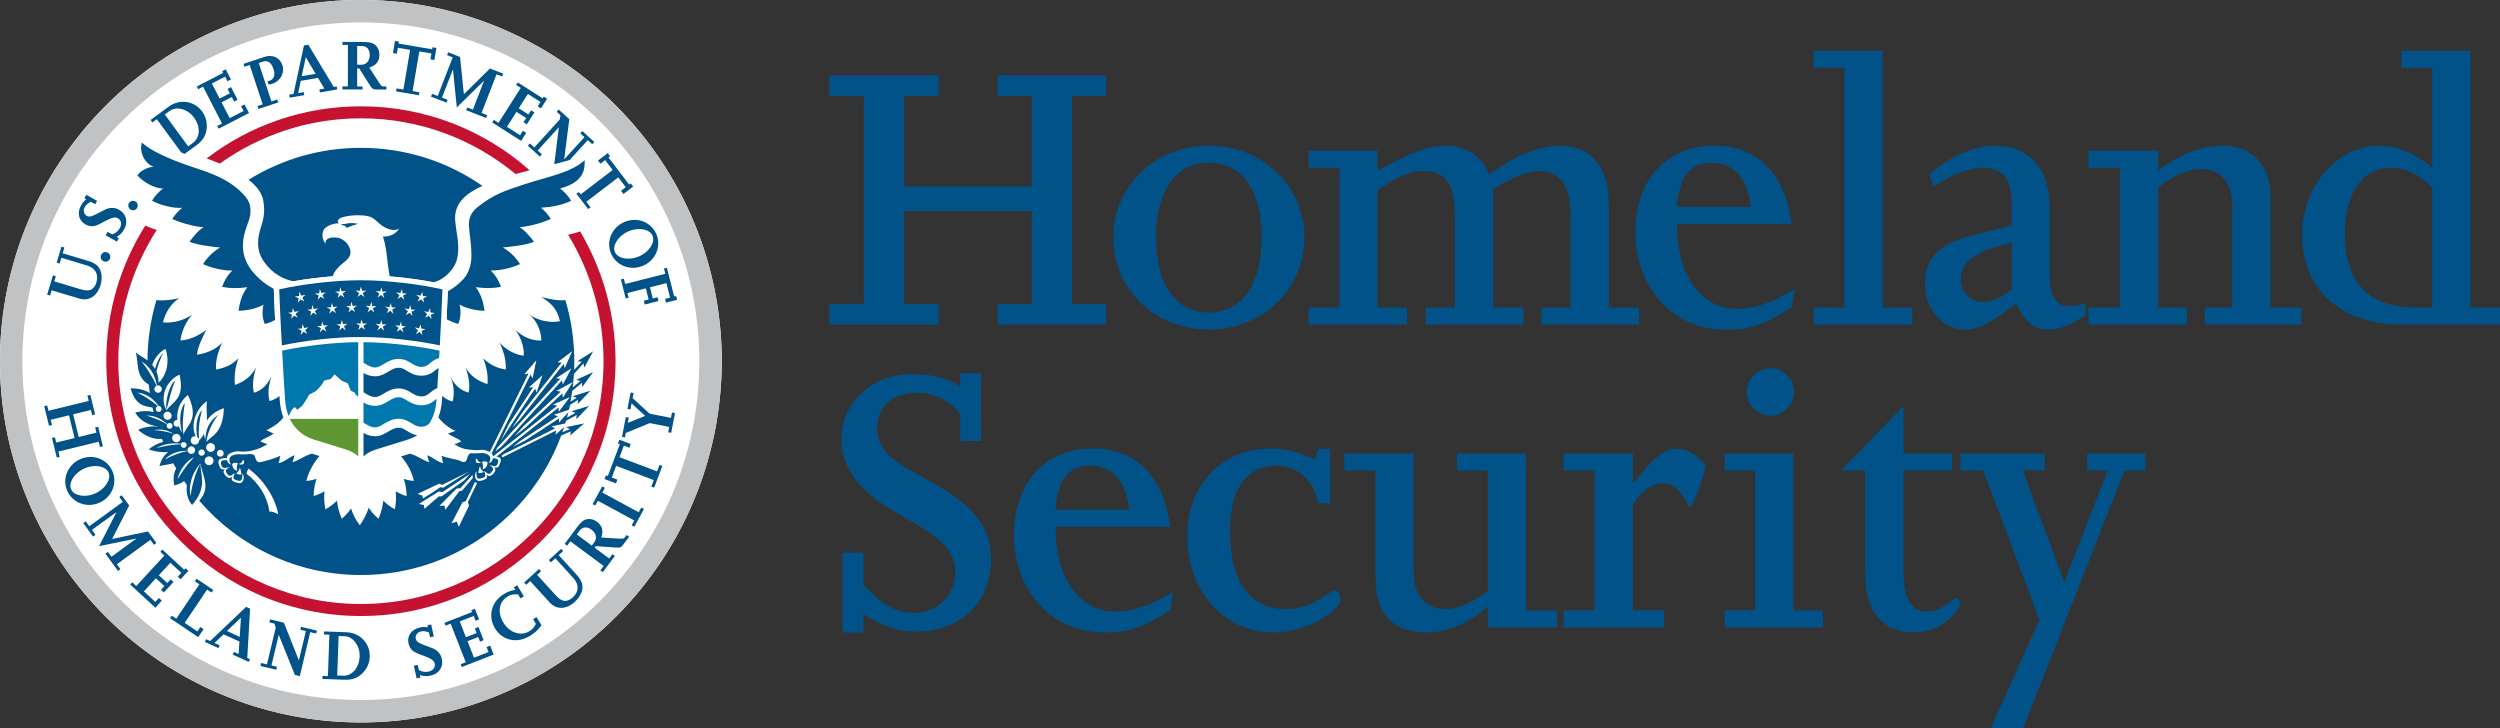<svg width="206" height="60" viewBox="0 0 206 60" fill="none" xmlns="http://www.w3.org/2000/svg">
<rect x="0" y="0" width="206" height="60" fill="#333333" stroke="none"/>
<g clip-path="url(#clip0_3362_1091)">
<path d="M41.044 57.287C56.231 51.035 63.478 33.643 57.231 18.442C50.984 3.241 33.609 -4.013 18.422 2.24C3.235 8.492 -4.012 25.884 2.235 41.085C8.482 56.286 25.857 63.54 41.044 57.287Z" fill="white"/>
<path d="M47.801 19.069C47.468 19.184 47.135 19.276 46.812 19.346C48.662 22.379 49.73 25.945 49.73 29.76C49.73 40.81 40.781 49.769 29.739 49.769C18.699 49.769 9.748 40.81 9.748 29.76C9.748 25.779 10.911 22.067 12.914 18.95C12.595 18.857 12.284 18.736 11.972 18.588C9.936 21.824 8.759 25.655 8.759 29.76C8.759 41.357 18.152 50.76 29.739 50.76C41.326 50.76 50.72 41.357 50.72 29.76C50.72 25.857 49.654 22.2 47.801 19.069Z" fill="#C41230"/>
<path d="M18.117 13.479C21.392 11.134 25.405 9.75 29.739 9.75C34.58 9.75 39.021 11.474 42.48 14.341C42.87 14.229 43.251 14.129 43.638 14.029C39.937 10.75 35.07 8.76 29.739 8.76C24.96 8.76 20.552 10.36 17.025 13.055C17.191 13.114 17.36 13.176 17.529 13.243C17.731 13.322 17.926 13.4 18.117 13.479Z" fill="#C41230"/>
<path d="M29.734 0C13.314 0 0 13.324 0 29.762C0 46.2 13.314 59.524 29.734 59.524C46.157 59.524 59.469 46.2 59.469 29.762C59.469 13.324 46.157 0 29.734 0ZM29.734 57.681C14.33 57.681 1.841 45.181 1.841 29.762C1.841 14.343 14.33 1.845 29.734 1.845C45.137 1.845 57.625 14.345 57.625 29.762C57.628 45.181 45.139 57.681 29.734 57.681Z" fill="#C0C2C4"/>
<path d="M22.56 23.795C22.137 23.579 21.766 23.326 21.368 22.964C20.093 21.8 19.791 20.576 20.167 19.172C20.391 18.336 20.733 17.914 20.617 17.041C20.55 16.541 20.196 16.138 19.844 15.8C18.99 14.979 17.979 14.472 16.485 13.969C15.562 13.66 12.879 12.824 11.694 11.752C11.428 12.54 11.998 13.588 12.681 13.729C12.077 13.79 11.561 14.105 11.32 14.448C11.775 14.976 12.686 15.526 13.438 15.54C13.09 15.774 12.669 16.267 12.527 16.543C13.176 16.888 14.211 17.179 15.008 17.124C14.672 17.393 14.382 17.733 14.194 18.045C14.734 18.291 15.781 18.648 16.78 18.724C16.411 18.905 15.888 19.533 15.617 19.919C16.178 20.172 17.393 20.322 18.148 20.398C17.608 20.683 17.044 21.25 16.732 21.762C17.279 22.024 18.307 22.317 19.147 22.291C18.733 22.688 18.459 23.172 18.302 23.638C18.937 23.769 19.608 23.771 20.381 23.667C19.91 24.262 19.722 25.05 19.656 25.614C20.286 25.595 21.123 25.452 21.713 25.098C21.585 25.581 21.613 26.231 21.82 26.693C22.068 26.638 22.355 26.533 22.667 26.364C22.627 25.467 22.586 24.55 22.56 23.795Z" fill="#005288"/>
<path d="M48.182 13.198C46.997 14.272 45.103 14.557 43.115 15.217C41.616 15.712 40.686 16 39.347 17.072C38.964 17.376 38.6 17.824 38.641 18.595C38.686 19.453 38.826 19.822 38.847 21.019C38.864 21.872 38.569 22.56 38.212 22.964C37.834 23.393 37.342 23.767 36.902 23.998C36.875 24.726 36.842 25.457 36.802 26.307C37.113 26.476 37.513 26.636 37.76 26.691C37.967 26.231 37.996 25.579 37.867 25.095C38.457 25.45 39.295 25.593 39.925 25.612C39.858 25.048 39.67 24.26 39.2 23.664C39.973 23.769 40.643 23.764 41.279 23.636C41.121 23.169 40.848 22.683 40.434 22.288C41.274 22.314 42.304 22.024 42.851 21.76C42.539 21.248 41.975 20.681 41.435 20.395C42.19 20.319 43.438 20.174 44 19.922C43.729 19.536 43.17 18.902 42.803 18.719C43.802 18.645 44.849 18.288 45.389 18.041C45.199 17.729 44.908 17.388 44.575 17.119C45.51 17.057 46.407 16.884 47.056 16.538C46.914 16.262 46.49 15.767 46.145 15.536C48.146 14.979 48.179 13.976 48.182 13.198Z" fill="#005288"/>
<path d="M39.754 15.317C36.911 13.341 33.46 12.181 29.734 12.181C26.34 12.181 23.171 13.145 20.483 14.812C21.18 15.355 21.594 15.926 21.694 16.522C21.782 17.043 21.844 17.672 21.542 18.591C21.223 19.564 21.047 20.564 21.766 21.581C22.479 22.593 23.409 23.029 24.178 23.176C25.184 23 26.302 22.855 27.413 22.767C27.558 22.295 27.988 21.886 28.417 21.553C29.042 21.067 28.904 20.641 28.754 20.31C28.64 20.053 28.417 19.841 28.096 19.674C27.815 19.529 26.785 19.422 26.811 20.081C26.644 19.843 26.506 19.519 26.606 19.107C26.744 18.534 27.684 18.386 27.917 18.403C27.736 18.25 27.848 18.003 28.26 17.888C28.759 17.75 29.233 17.729 29.689 17.741C30.631 17.765 30.779 17.995 31.257 18.419C31.832 18.931 32.594 19.11 32.893 18.8C32.679 19.291 31.994 19.553 31.554 19.476C31.768 20.155 31.844 20.745 31.921 21.457C31.956 21.781 32.023 22.326 32.111 22.772C33.374 22.876 34.639 23.05 35.743 23.262C36.202 23.129 36.676 22.86 37.101 22.367C37.506 21.9 37.877 21.307 37.725 19.817C37.682 19.398 37.472 18.324 37.501 17.817C37.57 16.672 38.419 15.924 39.754 15.317Z" fill="#005288"/>
<path d="M28.076 18.457C28.25 18.588 28.352 18.605 28.412 18.593C28.417 18.624 28.474 18.667 28.488 18.679C28.526 18.712 28.545 18.743 28.557 18.779C28.635 18.745 28.845 18.66 29.037 18.591C29.233 18.522 29.499 18.443 29.499 18.443C28.664 18.267 28.538 18.519 28.076 18.457Z" fill="#005288"/>
<path d="M29.732 38.607H29.544C29.451 38.017 29.021 37.65 28.395 37.457C27.919 37.309 27.23 37.086 25.752 36.633C24.042 36.107 23.169 34.728 23.05 32.998C22.884 30.552 22.639 26.252 22.548 23.517C24.477 23.04 27.329 22.669 29.73 22.669C32.132 22.669 34.982 23.043 36.913 23.517C36.823 26.252 36.578 30.55 36.412 32.998C36.295 34.731 35.422 36.107 33.709 36.633C32.232 37.086 31.542 37.309 31.067 37.457C30.441 37.65 30.01 38.017 29.918 38.607H29.732Z" fill="white"/>
<path d="M29.242 32.36L28.892 32.186L28.666 31.593L28.152 31.369L27.577 30.852L27.234 31.231L26.723 31.35L26.452 31.783L26.038 32.221L25.476 32.519L25.089 33.176L24.87 33.467L24.492 33.762L24.282 33.541L24.059 33.755L23.778 34.274C23.631 33.888 23.54 33.586 23.495 32.964C23.412 31.814 23.328 30.372 23.248 28.893C25.143 28.483 27.555 28.212 29.516 28.195V32.676C29.425 32.621 29.335 32.581 29.242 32.36Z" fill="#0078AE"/>
<path d="M29.515 34.517H23.88C23.963 34.69 24.059 34.852 24.168 35.007C24.575 35.576 25.153 36 25.886 36.224C26.882 36.531 27.515 36.728 27.979 36.876L28.531 37.048C28.983 37.188 29.297 37.39 29.518 37.614V34.517H29.515Z" fill="#5E9732"/>
<path d="M35.467 32.338C35.622 32.214 35.798 32.069 36.033 31.983C36.067 31.457 36.1 30.895 36.136 30.312C36.074 30.352 36.007 30.405 35.929 30.469C35.66 30.686 35.325 30.957 34.734 30.957C34.18 30.957 33.821 30.738 33.533 30.559C33.298 30.414 33.11 30.3 32.836 30.3C32.532 30.3 32.27 30.457 31.992 30.624C31.695 30.802 31.354 31.007 30.938 31.007C30.512 31.007 30.203 30.878 29.953 30.738V32.321C30.01 32.355 30.065 32.388 30.12 32.421C30.372 32.576 30.591 32.712 30.938 32.712C31.152 32.712 31.366 32.583 31.616 32.433C31.951 32.233 32.33 32.007 32.836 32.007C33.317 32.007 33.636 32.202 33.916 32.374C34.168 32.531 34.385 32.664 34.734 32.664C35.065 32.664 35.244 32.519 35.467 32.338Z" fill="#005288"/>
<path d="M30.936 35.947C30.51 35.947 30.201 35.819 29.951 35.678V37.617C30.172 37.39 30.488 37.188 30.938 37.05L31.49 36.878C31.951 36.731 32.584 36.533 33.581 36.226C33.871 36.138 34.138 36.017 34.378 35.869C34.016 35.8 33.752 35.64 33.531 35.502C33.295 35.357 33.108 35.243 32.834 35.243C32.529 35.243 32.268 35.4 31.989 35.566C31.69 35.743 31.352 35.947 30.936 35.947Z" fill="#005288"/>
<path d="M35.467 29.902C35.653 29.753 35.872 29.574 36.183 29.505C36.195 29.302 36.207 29.098 36.219 28.893C34.323 28.486 31.911 28.214 29.951 28.195V29.888C30.008 29.922 30.063 29.955 30.117 29.988C30.369 30.143 30.588 30.279 30.936 30.279C31.15 30.279 31.364 30.15 31.614 30C31.949 29.8 32.327 29.572 32.834 29.572C33.314 29.572 33.633 29.769 33.914 29.941C34.166 30.095 34.383 30.229 34.732 30.229C35.065 30.229 35.244 30.083 35.467 29.902Z" fill="#0078AE"/>
<path d="M29.951 33.174V34.824C30.008 34.857 30.063 34.891 30.117 34.924C30.369 35.081 30.588 35.214 30.936 35.214C31.15 35.214 31.364 35.086 31.614 34.936C31.949 34.736 32.327 34.507 32.834 34.507C33.314 34.507 33.633 34.705 33.914 34.876C34.166 35.031 34.383 35.164 34.732 35.164C35.001 35.164 35.17 35.069 35.346 34.936C35.707 34.4 35.917 33.736 35.969 32.962C35.971 32.929 35.974 32.895 35.976 32.864C35.96 32.876 35.945 32.888 35.929 32.902C35.66 33.119 35.325 33.393 34.734 33.393C34.18 33.393 33.821 33.174 33.533 32.995C33.298 32.848 33.11 32.733 32.836 32.733C32.532 32.733 32.27 32.891 31.992 33.057C31.695 33.236 31.354 33.438 30.938 33.438C30.51 33.443 30.201 33.314 29.951 33.174Z" fill="#0078AE"/>
<path d="M23.224 28.462C23.133 26.814 23.055 25.155 23.007 23.845C25.005 23.39 27.653 23.093 29.732 23.093C31.811 23.093 34.461 23.39 36.457 23.845C36.409 25.155 36.331 26.814 36.24 28.462C34.359 28.062 31.868 27.767 29.732 27.767C27.596 27.767 25.108 28.062 23.224 28.462Z" fill="#005288"/>
<path d="M24.537 24.936L24.611 24.581L24.282 24.431L24.639 24.393L24.677 24.033L24.822 24.364L25.174 24.29L24.908 24.533L25.086 24.85L24.775 24.664L24.537 24.936Z" fill="white"/>
<path d="M26.73 24.643L26.426 24.448L26.173 24.707L26.264 24.355L25.943 24.191L26.302 24.169L26.354 23.81L26.487 24.148L26.84 24.09L26.564 24.322L26.73 24.643Z" fill="white"/>
<path d="M28.376 24.516L28.084 24.305L27.82 24.55L27.927 24.204L27.613 24.024L27.972 24.021L28.043 23.664L28.157 24.009L28.514 23.969L28.226 24.186L28.376 24.516Z" fill="white"/>
<path d="M30.02 24.481L29.739 24.252L29.461 24.481L29.589 24.14L29.29 23.943L29.646 23.962L29.739 23.612L29.834 23.962L30.191 23.943L29.891 24.14L30.02 24.481Z" fill="white"/>
<path d="M34.704 24.667L34.392 24.85L34.573 24.536L34.306 24.293L34.656 24.367L34.803 24.036L34.842 24.395L35.198 24.433L34.87 24.583L34.944 24.938L34.704 24.667Z" fill="white"/>
<path d="M32.915 24.322L32.636 24.09L32.991 24.15L33.122 23.81L33.176 24.169L33.533 24.191L33.212 24.355L33.305 24.707L33.05 24.448L32.748 24.645L32.915 24.322Z" fill="white"/>
<path d="M31.254 24.186L30.967 23.969L31.323 24.009L31.438 23.666L31.509 24.021L31.868 24.026L31.556 24.205L31.664 24.552L31.399 24.305L31.107 24.519L31.254 24.186Z" fill="white"/>
<path d="M24.775 27.6L24.853 27.245L24.525 27.095L24.882 27.059L24.922 26.7L25.067 27.031L25.417 26.962L25.148 27.202L25.327 27.519L25.017 27.333L24.775 27.6Z" fill="white"/>
<path d="M26.909 27.331L26.609 27.131L26.354 27.388L26.447 27.038L26.126 26.871L26.485 26.852L26.542 26.493L26.671 26.833L27.025 26.778L26.747 27.007L26.909 27.331Z" fill="white"/>
<path d="M28.49 27.217L28.2 27.002L27.934 27.247L28.043 26.9L27.732 26.721L28.091 26.719L28.164 26.362L28.276 26.707L28.633 26.669L28.343 26.883L28.49 27.217Z" fill="white"/>
<path d="M30.075 27.188L29.794 26.957L29.516 27.188L29.644 26.847L29.344 26.647L29.701 26.666L29.794 26.316L29.889 26.666L30.246 26.647L29.944 26.847L30.075 27.188Z" fill="white"/>
<path d="M34.573 27.352L34.264 27.535L34.442 27.219L34.175 26.978L34.525 27.05L34.67 26.719L34.708 27.078L35.068 27.116L34.739 27.266L34.815 27.621L34.573 27.352Z" fill="white"/>
<path d="M32.846 27.019L32.568 26.79L32.922 26.845L33.05 26.507L33.108 26.866L33.464 26.885L33.143 27.052L33.236 27.402L32.984 27.145L32.679 27.343L32.846 27.019Z" fill="white"/>
<path d="M31.247 26.891L30.959 26.674L31.316 26.714L31.43 26.369L31.502 26.726L31.861 26.731L31.547 26.91L31.656 27.257L31.39 27.01L31.097 27.221L31.247 26.891Z" fill="white"/>
<path d="M25.562 26.026L25.645 25.674L25.322 25.514L25.681 25.488L25.729 25.128L25.864 25.464L26.219 25.402L25.945 25.636L26.114 25.957L25.809 25.764L25.562 26.026Z" fill="white"/>
<path d="M23.987 26.276L24.059 25.922L23.728 25.774L24.087 25.733L24.121 25.372L24.27 25.703L24.62 25.626L24.356 25.872L24.537 26.186L24.225 26.005L23.987 26.276Z" fill="white"/>
<path d="M27.691 25.805L27.394 25.6L27.134 25.85L27.234 25.502L26.918 25.328L27.277 25.317L27.341 24.959L27.463 25.302L27.82 25.255L27.534 25.476L27.691 25.805Z" fill="white"/>
<path d="M29.266 25.729L28.98 25.51L28.709 25.748L28.826 25.405L28.519 25.217L28.878 25.221L28.959 24.869L29.064 25.217L29.42 25.186L29.125 25.395L29.266 25.729Z" fill="white"/>
<path d="M30.843 25.75L30.572 25.512L30.284 25.731L30.424 25.395L30.132 25.186L30.488 25.217L30.593 24.872L30.674 25.224L31.033 25.217L30.726 25.405L30.843 25.75Z" fill="white"/>
<path d="M35.329 26.017L35.013 26.195L35.198 25.881L34.939 25.633L35.286 25.714L35.441 25.386L35.47 25.748L35.826 25.793L35.496 25.936L35.562 26.293L35.329 26.017Z" fill="white"/>
<path d="M33.609 25.645L33.334 25.412L33.688 25.476L33.826 25.138L33.873 25.5L34.23 25.526L33.907 25.686L33.99 26.038L33.743 25.774L33.436 25.967L33.609 25.645Z" fill="white"/>
<path d="M32.016 25.483L31.733 25.26L32.089 25.31L32.211 24.967L32.275 25.324L32.634 25.336L32.318 25.51L32.418 25.86L32.158 25.605L31.861 25.812L32.016 25.483Z" fill="white"/>
<path d="M48.641 32.2L47.187 32.648L47.516 32.781L47.007 33.105C47.064 32.807 47.111 32.51 47.154 32.207L47.953 31.538L47.972 31.893L48.871 30.664L47.487 31.3L47.83 31.39L47.192 31.924C47.237 31.557 47.271 31.186 47.292 30.812L48.079 29.94L48.146 30.288L48.871 28.95L47.585 29.764L47.937 29.807L47.309 30.481C47.318 30.25 47.323 30.017 47.323 29.783C47.323 28.029 47.066 26.333 46.588 24.733C45.791 24.807 44.994 24.552 44.611 24.479C45.632 25.076 45.984 25.724 46.133 26.467C45.318 26.65 44.228 26.381 43.633 25.914C44.219 26.426 44.585 27.229 44.611 28.057C43.769 28.1 42.994 27.705 42.423 27.133C42.789 27.54 43.253 28.576 43.143 29.309C42.442 29.236 41.614 28.776 41.167 28.226C41.538 29.05 41.716 29.714 41.673 30.452C40.974 30.321 40.446 30.124 39.82 29.529C40.122 30.279 40.232 31.033 40.165 31.655C39.359 31.369 38.824 31.05 38.369 30.288C38.609 30.957 38.769 31.838 38.6 32.35C37.917 32.145 37.468 31.736 37.113 31.038C37.463 31.779 37.42 32.638 37.301 33.086C37.016 33.029 36.642 32.831 36.443 32.612C36.433 32.745 36.426 32.876 36.416 33.002C36.383 33.502 36.283 33.971 36.121 34.402C36.176 34.467 36.309 34.624 36.316 34.631C36.676 35.017 37.166 35.383 37.553 35.507C37.387 35.531 37.156 35.676 36.925 35.7C37.182 35.99 37.703 36.055 38.027 36.386C37.775 36.414 37.715 36.598 37.413 36.564C37.993 37.012 38.524 37.029 38.821 37.064C38.94 37.078 39.33 37.114 39.578 37.076C39.927 37.021 40.289 37.198 40.432 37.279C40.646 37.405 40.634 37.7 40.593 37.85C40.567 37.94 40.529 38.048 40.367 38.131C40.275 38.157 40.218 38.164 40.308 38.095C40.394 38.033 40.47 37.657 40.275 37.512C40.132 37.407 39.932 37.321 39.697 37.331C39.435 37.343 39.033 37.367 38.84 37.348C38.662 37.328 38.552 37.564 38.526 37.662C38.462 37.895 38.391 38.186 38.053 38.04C37.639 37.802 37.047 37.821 36.369 37.55C36.466 37.76 36.423 37.938 36.528 38.171C35.924 38.024 35.772 37.717 35.196 37.514C35.291 37.726 35.265 37.888 35.396 38.086C34.911 38 34.459 37.564 33.783 37.383C33.762 37.39 33.743 37.395 33.721 37.402C33.476 37.476 33.253 37.548 33.048 37.609C33.526 38.152 33.921 38.817 34.104 39.621C34.104 39.621 33.769 39.631 33.269 39.457C33.412 39.895 33.5 40.367 33.507 40.871C33.507 40.871 33.129 40.802 32.61 40.481C32.656 40.957 32.639 41.452 32.541 41.962C32.541 41.962 32.104 41.783 31.587 41.255C31.528 41.748 31.404 42.248 31.193 42.74C31.193 42.74 30.795 42.469 30.386 41.836C30.217 42.328 29.979 42.814 29.656 43.276C29.656 43.276 29.221 42.819 28.926 41.895C28.531 42.486 28.157 42.74 28.157 42.74C27.946 42.245 27.822 41.745 27.762 41.255C27.246 41.781 26.808 41.962 26.808 41.962C26.709 41.452 26.692 40.955 26.737 40.478C26.219 40.8 25.84 40.869 25.84 40.869C25.85 40.367 25.938 39.895 26.081 39.455C25.581 39.629 25.246 39.619 25.246 39.619C25.434 38.798 25.971 37.955 26.33 37.576C26.154 37.521 25.964 37.462 25.759 37.4C25.738 37.393 25.719 37.388 25.698 37.381C25.022 37.562 24.57 37.998 24.085 38.083C24.213 37.883 24.187 37.721 24.282 37.512C23.707 37.714 23.554 38.021 22.953 38.169C23.055 37.936 23.014 37.757 23.112 37.548C22.553 37.821 21.785 38.012 21.445 38.083C21.071 38.162 21.047 37.602 20.924 37.478C20.869 37.424 20.569 37.4 20.443 37.421C20.258 37.452 19.893 37.438 19.622 37.431C19.351 37.426 19.166 37.507 19.023 37.614C18.825 37.76 18.918 38.15 19.004 38.214C19.097 38.283 19.04 38.276 18.947 38.25C18.785 38.167 18.747 38.059 18.721 37.969C18.68 37.819 18.666 37.524 18.883 37.398C19.023 37.317 19.384 37.14 19.734 37.195C19.982 37.233 20.372 37.198 20.491 37.183C20.61 37.171 21.485 37.01 22.063 36.562C21.761 36.595 21.699 36.414 21.447 36.383C21.77 36.055 22.291 35.99 22.548 35.698C22.317 35.671 22.115 35.488 21.949 35.462C22.458 35.176 22.798 35.012 23.157 34.626C23.162 34.619 23.295 34.469 23.35 34.405C23.186 33.974 23.086 33.502 23.052 33C23.045 32.879 23.036 32.752 23.026 32.624C22.9 32.762 22.643 32.902 22.225 33.052C22.03 32.578 22.125 31.69 22.372 31.007C22.018 31.705 21.616 32.16 20.933 32.364C20.767 31.852 20.864 30.957 21.104 30.288C20.65 31.048 20.165 31.433 19.358 31.717C19.292 31.095 19.356 30.279 19.653 29.526C19.03 30.124 18.5 30.319 17.803 30.45C17.757 29.712 17.938 29.048 18.309 28.224C17.862 28.774 16.932 29.15 16.23 29.224C16.283 28.586 16.73 27.712 16.991 27.198C16.33 27.674 15.626 28.012 14.865 28.055C14.96 27.331 15.286 26.545 15.842 25.912C15.188 26.398 14.184 26.662 13.43 26.559C13.614 25.764 14.101 24.988 14.762 24.574C14.38 24.648 13.685 24.807 12.888 24.733C12.417 26.309 12.16 27.976 12.153 29.702C11.753 29.388 11.477 29.309 11.204 29.038C11.256 29.412 11.304 29.614 11.347 30.078C11.42 30.91 11.734 31.386 12.255 31.686C12.281 31.924 12.31 32.157 12.346 32.393C11.96 32.145 11.442 31.99 10.757 32C11.173 33.355 11.768 33.455 12.565 33.583C12.591 33.707 12.619 33.831 12.65 33.952C12.227 33.843 11.718 33.84 11.137 34C11.537 34.621 12.094 35 12.981 35.133C12.983 35.138 12.983 35.143 12.986 35.148C12.438 35.102 11.849 35.183 11.378 35.424C12.051 36.005 12.712 36.224 13.342 36.16C13.373 36.243 13.407 36.324 13.442 36.407C12.943 36.54 12.505 36.8 12.258 37.04C12.783 37.207 13.321 37.295 13.809 37.243C13.813 37.255 13.82 37.267 13.825 37.279C13.54 37.498 13.29 37.85 13.138 38.405C13.511 38.309 13.894 38.283 14.277 38.174C14.353 38.314 14.434 38.455 14.515 38.595C14.313 38.978 14.244 39.462 14.363 39.998C14.684 39.924 14.95 39.798 15.169 39.636C15.245 39.748 15.322 39.857 15.4 39.967C15.319 40.581 15.462 41.2 15.828 41.609C15.976 41.443 16.092 41.283 16.195 41.129C16.987 39.917 16.509 39.045 16.525 38.26C16.532 38.243 16.537 38.228 16.544 38.209C16.608 39.145 17.422 40.069 16.468 41.198C16.449 41.219 16.432 41.238 16.416 41.26C19.641 45.007 24.413 47.381 29.744 47.381C37.311 47.381 43.76 42.598 46.241 35.888L47.04 35.54L46.98 35.888L48.132 34.89L46.64 35.198L46.957 35.362L46.34 35.614C46.45 35.305 46.55 34.99 46.643 34.674L47.518 34.19L47.489 34.543L48.546 33.445L47.09 33.888L47.418 34.024L46.719 34.41C46.812 34.067 46.895 33.719 46.968 33.367L47.635 32.943L47.606 33.295L48.641 32.2Z" fill="#005288"/>
<path d="M20.476 38.609C21.908 39.688 22.72 41.186 22.929 42.39C22.748 42.259 22.41 42.121 22.203 42.162C22.018 40.89 21.354 39.862 20.312 39.026C20.355 38.833 20.419 38.7 20.476 38.609Z" fill="white"/>
<path d="M19.38 39.731C19.72 39.864 19.891 39.814 19.977 39.695C20.16 39.436 20.072 39.095 19.955 39.036C19.982 39.14 19.977 39.25 19.953 39.374C19.934 39.474 19.884 39.64 19.696 39.619C19.596 39.607 19.411 39.559 19.301 39.483C19.223 39.431 19.225 39.295 19.268 39.181C19.289 39.124 19.316 39.043 19.387 38.986C19.27 39.012 19.201 39.074 19.111 39.145C19.02 39.217 18.885 39.231 18.809 39.145C18.711 39.04 18.654 38.959 18.621 38.888C18.54 38.702 18.778 38.567 18.916 38.495C18.678 38.498 18.635 38.588 18.442 38.555C18.25 38.521 18.2 38.209 18.2 38.107C18.2 38.031 18.293 37.959 18.407 37.933C18.512 37.909 18.64 37.919 18.711 37.926C18.702 37.879 18.695 37.819 18.697 37.757C18.502 37.712 18.126 37.779 18.055 37.886C17.964 38.021 17.986 38.095 18.059 38.336C18.131 38.569 18.186 38.652 18.338 38.674C18.381 38.678 18.459 38.69 18.549 38.657C18.502 38.688 18.469 38.712 18.445 38.774C18.419 38.836 18.378 38.94 18.561 39.162C18.723 39.355 18.88 39.431 19.013 39.357C19.09 39.314 19.116 39.269 19.151 39.231C19.13 39.281 19.108 39.338 19.097 39.395C19.056 39.588 19.201 39.662 19.38 39.731Z" fill="white"/>
<path d="M19.13 38.24C19.227 38.119 19.463 38.105 19.596 38.188C19.506 38.359 19.496 38.645 19.549 38.785C19.211 38.731 19.151 38.409 19.13 38.24Z" fill="white"/>
<path d="M19.658 38.221C19.855 38.207 19.929 38.109 19.965 38.012C20.001 37.916 20.108 37.857 20.11 38.002C20.112 38.148 20.112 38.212 20.029 38.252C19.948 38.293 19.803 38.305 19.658 38.221Z" fill="white"/>
<path d="M19.76 38.536C19.741 38.643 19.703 38.743 19.637 38.838C19.587 38.912 19.513 38.957 19.461 39.002C19.551 39.071 19.682 39.112 19.789 39.107C19.896 39.102 19.901 39.086 19.893 39.045C19.872 38.862 19.803 38.607 19.76 38.536Z" fill="white"/>
<path d="M39.716 38.064C39.808 38.233 39.813 38.522 39.766 38.662C40.103 38.607 40.163 38.288 40.184 38.117C40.084 37.995 39.851 37.981 39.716 38.064Z" fill="white"/>
<path d="M39.654 38.097C39.454 38.083 39.383 37.985 39.347 37.888C39.309 37.792 39.204 37.733 39.202 37.878C39.2 38.023 39.2 38.088 39.28 38.128C39.364 38.169 39.514 38.183 39.654 38.097Z" fill="white"/>
<path d="M39.675 38.714C39.611 38.619 39.571 38.519 39.551 38.412C39.511 38.483 39.442 38.74 39.416 38.921C39.409 38.962 39.414 38.978 39.523 38.983C39.63 38.988 39.761 38.95 39.851 38.878C39.799 38.835 39.728 38.788 39.675 38.714Z" fill="white"/>
<path d="M45.563 33.338L45.905 33.431L40.758 37.502L40.636 37.597C40.629 37.597 40.622 37.6 40.612 37.6C40.617 37.659 40.612 37.719 40.603 37.769C40.677 37.766 40.774 37.766 40.86 37.788C40.972 37.816 41.062 37.893 41.06 37.966C41.057 38.069 41 38.378 40.807 38.407C40.612 38.435 40.574 38.343 40.334 38.333C40.47 38.409 40.705 38.552 40.617 38.735C40.584 38.807 40.522 38.883 40.425 38.988C40.346 39.069 40.211 39.052 40.122 38.978C40.032 38.904 39.965 38.843 39.851 38.812C39.92 38.871 39.944 38.955 39.963 39.012C40.004 39.126 40.001 39.262 39.92 39.314C39.808 39.385 39.623 39.428 39.521 39.438C39.333 39.455 39.285 39.288 39.269 39.185C39.249 39.062 39.247 38.95 39.276 38.847C39.159 38.904 39.062 39.243 39.235 39.507C39.316 39.628 39.485 39.683 39.832 39.559C40.015 39.495 40.16 39.423 40.13 39.233C40.12 39.176 40.099 39.119 40.08 39.069C40.115 39.107 40.139 39.154 40.213 39.197C40.344 39.273 40.501 39.205 40.67 39.014C40.858 38.8 40.819 38.69 40.798 38.628C40.777 38.566 40.743 38.54 40.698 38.509C40.788 38.545 40.867 38.535 40.91 38.531C41.062 38.512 41.119 38.431 41.198 38.2C41.279 37.959 41.302 37.89 41.214 37.75C41.179 37.693 41.055 37.643 40.917 37.616L46.026 33.581L46.041 33.935L46.957 32.719L45.563 33.338Z" fill="white"/>
<path d="M42.815 34.588L46.443 29.99L46.538 30.333L47.147 28.936L45.934 29.857L46.288 29.869L43.003 34.035C42.746 34.426 42.473 34.843 42.216 35.231L42.223 35.236C42.418 35.028 42.615 34.809 42.815 34.588Z" fill="white"/>
<path d="M42.385 35.955C42.689 35.714 43.008 35.464 43.317 35.217L46.338 32.417L46.381 32.769L47.197 31.481L45.858 32.205L46.205 32.271L43.174 35.083C42.901 35.386 42.634 35.679 42.385 35.955Z" fill="white"/>
<path d="M45.741 35.297L41.485 37.431C41.409 37.49 41.35 37.538 41.314 37.566C41.345 37.59 41.369 37.616 41.388 37.647C41.397 37.662 41.402 37.673 41.409 37.685L45.829 35.471L45.77 35.821L46.916 34.816L45.427 35.136L45.741 35.297Z" fill="white"/>
<path d="M39.309 39.807C39.245 39.786 39.19 39.755 39.142 39.709L38.381 41.29L38.386 41.293L38.108 41.386L37.206 43.114L37.641 42.981L37.801 43.41L38.655 41.657L38.555 41.374L39.309 39.807Z" fill="white"/>
<path d="M42.275 36.805C42.568 36.657 42.903 36.488 43.246 36.317L46.074 34.467L46.055 34.821L47.078 33.693L45.634 34.179L45.965 34.302L42.886 36.317C42.675 36.49 42.465 36.655 42.275 36.805Z" fill="white"/>
<path d="M38.962 39.386C38.94 39.302 38.933 39.214 38.94 39.126L37.929 40.228L37.632 40.252L37.606 40.278L36.2 41.685L36.267 41.683L36.262 41.688L36.278 41.681L36.626 41.664L36.688 42.009L37.853 40.476L38.077 40.428L38.962 39.386Z" fill="white"/>
<path d="M40.827 37.186C40.95 37.088 41.129 36.947 41.343 36.779L46.31 31.343L46.379 31.69L47.09 30.343L45.812 31.171L46.164 31.209L40.965 36.905C40.915 37.007 40.869 37.1 40.827 37.186Z" fill="white"/>
<path d="M36.383 40.902L38.234 39.597C38.445 39.366 38.678 39.111 38.759 39.023L36.447 40.552L36.45 40.557L36.162 40.497L35.993 40.602L34.509 41.528L34.925 41.614L34.975 41.928L36.171 40.895L36.383 40.902Z" fill="white"/>
<path d="M34.849 41.074L35.591 40.612L36.283 40.141L36.519 40.186C36.519 40.186 38.203 39.145 38.617 38.876C38.638 38.862 38.65 38.855 38.65 38.855C38.655 38.852 38.66 38.85 38.662 38.845L36.45 39.95L36.169 39.862L34.409 40.698L34.806 40.843L34.849 41.074Z" fill="white"/>
<path d="M43.193 30.845L43.543 30.783L40.363 37.231C40.389 37.243 40.41 37.257 40.429 37.267C40.467 37.288 40.498 37.317 40.522 37.345L43.719 30.869L43.883 31.183L44.193 29.69L43.193 30.845Z" fill="white"/>
<path d="M43.574 31.933L43.928 31.914L41.93 34.947C41.697 35.421 41.469 35.883 41.269 36.288C41.279 36.276 41.29 36.264 41.3 36.252L44.09 32.019L44.214 32.352L44.704 30.909L43.574 31.933Z" fill="white"/>
<path d="M14.315 35.752C14.361 35.757 14.351 35.755 14.299 35.738C13.768 35.44 13.392 35.34 12.662 35.438C13.347 35.49 13.828 35.583 14.315 35.752Z" fill="white"/>
<path d="M14.641 39.493C14.72 38.983 15.057 38.374 15.552 37.965C15.9 37.676 16.095 37.572 15.807 37.874C15.367 38.338 14.858 39.084 14.641 39.493Z" fill="white"/>
<path d="M15.726 40.884C15.536 40.405 15.702 39.634 15.909 39.131C16.052 38.784 16.409 38.255 16.518 38.205C16.126 38.812 15.704 40.422 15.726 40.884Z" fill="white"/>
<path d="M14.135 34.193C14.099 34.012 13.921 33.895 13.74 33.931C13.559 33.967 13.44 34.143 13.478 34.327C13.514 34.507 13.692 34.627 13.873 34.588C14.054 34.553 14.173 34.377 14.135 34.193Z" fill="white"/>
<path d="M17.051 34.655C17.063 34.153 16.987 33.636 17.046 33.05C16.047 33.779 15.707 35.057 16.121 35.95C16.08 35.943 16.038 35.943 15.992 35.95C15.804 35.988 15.683 36.172 15.721 36.36C15.759 36.548 15.942 36.669 16.13 36.631C16.318 36.593 16.44 36.41 16.401 36.224C16.383 36.129 16.325 36.05 16.252 36.003C16.085 35.212 16.223 34.227 16.637 33.81C16.509 34.305 16.273 35.341 16.425 36.295C16.587 36.11 16.708 35.929 16.801 35.75C16.82 35.9 16.856 36.057 16.92 36.219C16.942 35.46 17.196 34.707 17.983 34.184C17.405 34.917 17.075 35.774 17.006 36.417C17.427 35.884 18.381 35.724 18.447 33.636C17.96 33.779 17.382 34.131 17.051 34.655Z" fill="white"/>
<path d="M17.71 36.802C17.669 36.605 17.479 36.476 17.282 36.517C17.084 36.557 16.958 36.748 16.999 36.945C17.039 37.141 17.229 37.269 17.424 37.229C17.622 37.188 17.748 36.995 17.71 36.802Z" fill="white"/>
<path d="M17.584 37.9C17.543 37.703 17.353 37.574 17.156 37.614C16.96 37.655 16.832 37.845 16.872 38.043C16.911 38.238 17.103 38.367 17.298 38.326C17.496 38.288 17.622 38.095 17.584 37.9Z" fill="white"/>
<path d="M15.479 32.538C14.743 33.155 14.537 33.929 14.615 34.607C14.586 34.605 14.558 34.605 14.529 34.609C14.377 34.641 14.277 34.791 14.308 34.941C14.339 35.093 14.487 35.193 14.639 35.162C14.675 35.155 14.706 35.141 14.734 35.124C14.803 35.321 14.896 35.502 15.003 35.66C14.936 35.431 14.889 35.176 14.865 34.919C14.867 34.891 14.87 34.862 14.862 34.833C14.86 34.826 14.858 34.821 14.858 34.814C14.82 34.236 14.908 33.638 15.229 33.209C15.129 33.84 14.979 35.059 15.122 35.817C15.336 35.01 16.494 34.652 15.479 32.538Z" fill="white"/>
<path d="M18.431 37.293C18.4 37.141 18.252 37.041 18.098 37.072C17.945 37.102 17.845 37.252 17.876 37.405C17.907 37.557 18.057 37.657 18.209 37.626C18.362 37.595 18.459 37.445 18.431 37.293Z" fill="white"/>
<path d="M16.868 37.24C16.839 37.1 16.704 37.009 16.563 37.038C16.423 37.067 16.332 37.202 16.359 37.343C16.387 37.483 16.525 37.576 16.663 37.547C16.808 37.519 16.896 37.381 16.868 37.24Z" fill="white"/>
<path d="M13.312 33.66C13.293 33.543 13.19 33.459 13.076 33.459C12.712 32.967 12.186 32.438 11.311 32.345C11.791 32.574 12.512 33.017 13.012 33.467C12.893 33.498 12.814 33.614 12.836 33.738C12.86 33.869 12.983 33.957 13.114 33.936C13.247 33.914 13.335 33.791 13.312 33.66Z" fill="white"/>
<path d="M13.323 31.998C13.29 31.831 13.131 31.726 12.964 31.76C12.957 31.762 12.95 31.765 12.943 31.767C12.743 30.991 12.553 30.386 11.67 29.779C12.113 30.346 12.622 31.169 12.907 31.776C12.774 31.831 12.695 31.972 12.724 32.119C12.757 32.284 12.919 32.391 13.083 32.357C13.25 32.324 13.357 32.162 13.323 31.998Z" fill="white"/>
<path d="M14.215 35.05C14.194 34.919 14.07 34.831 13.937 34.855C13.873 34.867 13.82 34.903 13.785 34.948C13.005 34.26 12.469 34.255 12.058 34.236C12.305 34.324 13.197 34.581 13.764 34.981C13.74 35.026 13.73 35.076 13.74 35.131C13.761 35.264 13.887 35.35 14.018 35.329C14.151 35.307 14.239 35.184 14.215 35.05Z" fill="white"/>
<path d="M14.872 36.026C14.834 35.838 14.651 35.717 14.463 35.755C14.275 35.793 14.154 35.977 14.192 36.165C14.23 36.353 14.413 36.474 14.601 36.436C14.789 36.395 14.91 36.212 14.872 36.026Z" fill="white"/>
<path d="M15.376 36.624C15.355 36.493 15.229 36.405 15.098 36.429C15.017 36.441 14.95 36.495 14.919 36.567C14.242 36.476 13.502 36.572 12.883 36.917C13.58 36.755 14.308 36.607 14.905 36.605H14.908C14.898 36.636 14.896 36.672 14.903 36.705C14.927 36.836 15.05 36.924 15.181 36.903C15.31 36.879 15.398 36.752 15.376 36.624Z" fill="white"/>
<path d="M16.073 37.031C16.038 36.862 15.873 36.75 15.702 36.783C15.533 36.817 15.424 36.983 15.457 37.15C15.45 37.15 15.443 37.148 15.436 37.148C14.934 37.129 14.097 37.262 13.585 37.869C14.111 37.559 14.948 37.24 15.45 37.171C15.455 37.171 15.46 37.171 15.464 37.171C15.507 37.328 15.664 37.431 15.828 37.398C15.997 37.364 16.107 37.2 16.073 37.031Z" fill="white"/>
<path d="M51.771 19.064C52.59 18.705 53.529 18.869 53.767 19.412C54.005 19.962 53.491 20.764 52.673 21.122C51.847 21.483 50.908 21.319 50.667 20.771C50.432 20.229 50.946 19.426 51.771 19.064ZM53.008 21.888C54.045 21.433 54.514 20.276 54.076 19.276C53.639 18.276 52.471 17.843 51.436 18.298C50.399 18.752 49.92 19.907 50.358 20.907C50.796 21.905 51.971 22.343 53.008 21.888Z" fill="#005288"/>
<path d="M51.559 24.591L51.162 23.026L51.405 22.965L51.514 23.4L54.823 22.56L54.711 22.126L54.952 22.064L55.553 24.433L55.713 24.391L55.791 24.703L54.878 24.933L54.799 24.629L55.213 24.524L54.911 23.329L53.555 23.674L53.788 24.593L54.178 24.493L54.262 24.802L53.132 25.091L53.046 24.781L53.448 24.679L53.215 23.76L51.697 24.145L51.795 24.529L51.559 24.591Z" fill="#005288"/>
<path d="M5.305 20.396L5.162 20.872L7.298 21.51C7.94 21.7 8.276 22.043 8.359 22.596C8.397 22.879 8.378 23.177 8.29 23.472C8.016 24.391 7.334 24.838 6.549 24.605L4.253 23.922L4.125 24.353L3.887 24.281L4.363 22.691L4.601 22.762L4.472 23.188L6.589 23.819C7.162 23.991 7.455 23.967 7.695 23.722C7.805 23.605 7.893 23.453 7.943 23.281C8.145 22.6 7.862 22.081 7.167 21.874L5.055 21.243L4.915 21.715L4.67 21.641L5.062 20.322L5.305 20.396Z" fill="#005288"/>
<path d="M9.058 21.319C8.973 21.521 8.742 21.617 8.54 21.531C8.338 21.445 8.242 21.214 8.328 21.012C8.414 20.81 8.644 20.714 8.847 20.8C9.046 20.881 9.142 21.114 9.058 21.319Z" fill="#005288"/>
<path d="M9.796 19.627L9.636 19.912L8.706 19.388L8.866 19.103L9.246 19.317C9.563 19.188 9.729 19.05 9.872 18.798C10.053 18.477 9.991 18.138 9.722 17.986C9.489 17.855 9.241 17.912 8.661 18.219C8.057 18.546 7.969 18.579 7.738 18.624C7.514 18.669 7.272 18.619 7.043 18.493C6.475 18.174 6.332 17.543 6.687 16.912C6.801 16.71 6.922 16.567 7.112 16.417L6.958 16.329L7.115 16.05L7.997 16.548L7.84 16.826L7.484 16.627C7.222 16.765 7.091 16.874 6.984 17.067C6.834 17.336 6.908 17.65 7.151 17.786C7.357 17.903 7.553 17.855 8.147 17.538C8.435 17.388 8.613 17.291 8.687 17.257C8.837 17.186 9.011 17.141 9.201 17.131C9.415 17.122 9.613 17.172 9.815 17.286C10.402 17.617 10.576 18.279 10.236 18.884C10.067 19.184 9.884 19.367 9.61 19.524L9.796 19.627Z" fill="#005288"/>
<path d="M11.349 16.938C11.349 17.155 11.178 17.326 10.961 17.326C10.745 17.326 10.574 17.155 10.574 16.938C10.574 16.722 10.745 16.55 10.961 16.55C11.178 16.553 11.349 16.724 11.349 16.938Z" fill="#005288"/>
<path d="M20.517 9.312L18.01 10.605L17.895 10.383L18.295 10.179L16.732 7.14L16.332 7.348L16.218 7.126L18.388 6.007L18.314 5.86L18.597 5.712L19.028 6.55L18.749 6.695L18.554 6.314L17.458 6.879L18.098 8.124L18.94 7.688L18.754 7.331L19.037 7.179L19.572 8.217L19.289 8.369L19.099 8L18.257 8.433L18.928 9.736L20.07 9.145L19.867 8.755L20.15 8.61L20.517 9.312Z" fill="#005288"/>
<path d="M22.929 8.438L21.297 8.979L21.218 8.741L21.647 8.6L20.572 5.357L20.143 5.498L20.065 5.262L21.768 4.695C22.465 4.465 23.062 4.736 23.274 5.384C23.476 5.998 23.105 6.684 22.446 6.9C22.351 6.931 22.287 6.945 22.132 6.967L22.041 6.691C22.12 6.684 22.149 6.674 22.198 6.657C22.581 6.531 22.703 6.184 22.536 5.684C22.363 5.155 22.063 4.948 21.656 5.081L21.318 5.193L22.367 8.357L22.846 8.198L22.929 8.438Z" fill="#005288"/>
<path d="M24.86 6.281L25.198 4.717L26.007 6.081L24.86 6.281ZM27.743 7.122L27.498 7.165L25.403 3.684L25.046 3.745L24.187 7.741L23.826 7.803L23.868 8.048L25.077 7.838L25.034 7.593L24.568 7.674L24.782 6.662L26.2 6.415L26.725 7.298L26.316 7.369L26.359 7.615L27.784 7.367L27.743 7.122Z" fill="#005288"/>
<path d="M29.432 3.791H29.806C30.227 3.793 30.47 4.065 30.467 4.541C30.467 5.01 30.186 5.334 29.78 5.334L29.43 5.331L29.432 3.791ZM31.835 7.124H31.592C31.473 7.124 31.402 7.069 31.266 6.862L30.429 5.567C30.986 5.396 31.259 5.053 31.262 4.519C31.262 4.205 31.169 3.95 30.974 3.753C30.762 3.538 30.477 3.46 29.968 3.46L28.219 3.455V3.705H28.669L28.662 7.122L28.212 7.119V7.369L29.872 7.374V7.124H29.428L29.432 5.629H29.594L30.479 7.024C30.681 7.338 30.738 7.374 31.088 7.377L31.84 7.379L31.835 7.124Z" fill="#005288"/>
<path d="M34.516 7.848L32.634 7.529L32.675 7.284L33.241 7.379L33.793 4.11L32.782 3.938L32.701 4.424L32.38 4.369L32.546 3.374L32.87 3.429L32.841 3.593L35.61 4.062L35.639 3.898L35.96 3.953L35.791 4.948L35.47 4.893L35.553 4.407L34.549 4.238L33.997 7.507L34.559 7.603L34.516 7.848Z" fill="#005288"/>
<path d="M40.053 9.721L38.412 9.083L38.502 8.852L38.966 9.033L39.892 6.645L37.639 8.85L37.325 5.707L36.419 8.045L36.883 8.226L36.792 8.457L35.515 7.962L35.605 7.729L36.069 7.91L37.304 4.724L36.84 4.543L36.93 4.31L37.908 4.691L38.222 7.769L40.372 5.645L41.466 6.069L41.376 6.3L40.915 6.124L39.68 9.307L40.144 9.488L40.053 9.721Z" fill="#005288"/>
<path d="M42.939 11.61L40.56 10.091L40.693 9.881L41.074 10.124L42.91 7.245L42.53 7.002L42.663 6.793L44.721 8.107L44.809 7.967L45.08 8.138L44.573 8.933L44.307 8.764L44.537 8.405L43.498 7.741L42.746 8.922L43.543 9.433L43.762 9.093L44.035 9.26L43.407 10.245L43.134 10.079L43.358 9.729L42.558 9.219L41.771 10.453L42.853 11.145L43.089 10.776L43.358 10.948L42.939 11.61Z" fill="#005288"/>
<path d="M16.656 9.184C16.007 8.3 14.801 8.129 13.899 8.791L12.41 9.886L12.557 10.086L12.921 9.82L14.939 12.567C15.034 12.605 15.129 12.641 15.224 12.677L16.211 11.95C16.68 11.605 16.925 11.229 17.013 10.72C17.103 10.165 16.98 9.624 16.656 9.184ZM15.895 11.774L15.507 12.06L13.58 9.436L13.987 9.139C14.546 8.727 15.467 8.979 15.983 9.681C16.535 10.429 16.499 11.331 15.895 11.774Z" fill="#005288"/>
<path d="M47.984 10.798L47.815 10.983L48.16 11.3L46.488 13.136L46.909 9.822L46.038 9.026L45.872 9.21L46.186 9.498L46.122 9.85L44.026 12.15L43.662 11.819L43.493 12.003L44.483 12.905L44.649 12.719L44.304 12.403L46.048 10.488L45.674 13.529C46.036 13.436 46.421 13.331 46.84 13.214C46.873 13.205 46.907 13.195 46.94 13.186L48.431 11.548L48.8 11.883L48.969 11.7L47.984 10.798Z" fill="#005288"/>
<path d="M51.973 15.11L51.843 15.21L50.139 12.976L50.27 12.876L50.073 12.617L49.273 13.229L49.471 13.488L49.861 13.191L50.482 14.005L47.851 16.017L47.715 15.838C47.639 15.881 47.563 15.917 47.487 15.95L48.462 17.229L48.66 17.079L48.315 16.626L50.946 14.614L51.564 15.424L51.174 15.724L51.374 15.983L52.173 15.371L51.973 15.11Z" fill="#005288"/>
<path d="M34.649 55.831L34.33 55.9L34.102 54.857L34.421 54.788L34.513 55.217C34.82 55.367 35.032 55.4 35.315 55.338C35.674 55.26 35.888 54.988 35.822 54.686C35.765 54.424 35.555 54.276 34.941 54.048C34.297 53.812 34.214 53.772 34.026 53.629C33.843 53.493 33.719 53.279 33.662 53.024C33.521 52.386 33.9 51.86 34.604 51.705C34.83 51.655 35.018 51.653 35.255 51.696L35.217 51.522L35.529 51.453L35.745 52.443L35.434 52.512L35.346 52.112C35.068 52.01 34.901 51.984 34.687 52.031C34.385 52.098 34.199 52.362 34.261 52.636C34.311 52.867 34.478 52.984 35.11 53.215C35.415 53.331 35.605 53.398 35.679 53.429C35.831 53.493 35.981 53.593 36.114 53.729C36.264 53.886 36.357 54.065 36.407 54.291C36.552 54.95 36.174 55.519 35.493 55.667C35.158 55.741 34.901 55.724 34.601 55.626L34.649 55.831Z" fill="#005288"/>
<path d="M40.674 53.934L38.05 54.964L37.96 54.733L38.379 54.569L37.132 51.388L36.714 51.555L36.623 51.324L38.897 50.431L38.836 50.276L39.133 50.16L39.478 51.038L39.185 51.153L39.031 50.755L37.882 51.205L38.393 52.507L39.276 52.16L39.128 51.783L39.425 51.66L39.851 52.748L39.556 52.872L39.404 52.486L38.522 52.834L39.057 54.195L40.256 53.726L40.094 53.317L40.391 53.2L40.674 53.934Z" fill="#005288"/>
<path d="M44.623 51.527C44.288 51.946 44.054 52.165 43.667 52.398C42.599 53.048 41.4 52.788 40.788 51.779C40.184 50.779 40.491 49.572 41.512 48.955C41.84 48.755 42.094 48.662 42.465 48.61L42.337 48.398L42.615 48.229L43.165 49.136L42.886 49.305L42.689 48.979C42.278 48.95 42.08 48.993 41.811 49.158C41.107 49.586 40.974 50.472 41.483 51.312C41.983 52.134 42.91 52.446 43.61 52.02C43.864 51.867 44.012 51.7 44.159 51.408L43.926 51.022L44.209 50.85L44.623 51.527Z" fill="#005288"/>
<path d="M46.405 45.405L46.038 45.741L47.539 47.388C47.991 47.884 48.103 48.35 47.892 48.864C47.777 49.129 47.608 49.372 47.38 49.579C46.671 50.229 45.855 50.257 45.303 49.653L43.691 47.881L43.358 48.186L43.191 48.003L44.416 46.884L44.585 47.067L44.257 47.367L45.748 49.003C46.153 49.446 46.414 49.574 46.745 49.488C46.897 49.443 47.054 49.36 47.185 49.238C47.711 48.76 47.732 48.167 47.247 47.634L45.76 46.003L45.396 46.336L45.225 46.148L46.241 45.222L46.405 45.405Z" fill="#005288"/>
<path d="M53.06 41.945L52.268 43.405L52.05 43.286L52.264 42.888L49.264 41.262L49.047 41.657L48.831 41.538L49.621 40.079L49.84 40.198L49.628 40.588L52.63 42.214L52.842 41.824L53.06 41.945Z" fill="#005288"/>
<path d="M54.573 38.398L53.903 40.183L53.669 40.095L53.872 39.557L50.772 38.388L50.41 39.348L50.872 39.522L50.758 39.829L49.816 39.474L49.93 39.169L50.085 39.229L51.074 36.598L50.92 36.538L51.034 36.233L51.978 36.588L51.864 36.893L51.405 36.719L51.046 37.674L54.145 38.843L54.345 38.31L54.573 38.398Z" fill="#005288"/>
<path d="M55.622 34.034L55.304 35.665L55.059 35.617L55.144 35.179L53.539 34.865L51.569 35.676L51.498 36.043L51.253 35.995L51.569 34.367L51.814 34.415L51.728 34.846L53.163 34.269L52.04 33.245L51.945 33.741L51.702 33.693L51.966 32.338L52.209 32.386L52.128 32.805L53.532 34.088L55.287 34.434L55.373 33.991L55.622 34.034Z" fill="#005288"/>
<path d="M51.633 44.084L51.488 44.279C51.417 44.374 51.334 44.4 51.084 44.386L49.545 44.291C49.74 43.741 49.626 43.317 49.197 42.998C48.945 42.81 48.684 42.734 48.41 42.774C48.11 42.819 47.88 43 47.575 43.41L46.533 44.815L46.731 44.962L46.999 44.6L49.74 46.636L49.471 46.998L49.671 47.146L50.66 45.812L50.461 45.665L50.197 46.022L48.998 45.129L49.093 45L50.741 45.117C51.112 45.143 51.176 45.115 51.386 44.834L51.835 44.229L51.633 44.084ZM47.528 44.038L47.749 43.739C48.001 43.4 48.365 43.367 48.745 43.65C49.121 43.931 49.216 44.348 48.974 44.677L48.764 44.958L47.528 44.038Z" fill="#005288"/>
<path d="M4.679 37.702L4.284 36.09L4.527 36.031L4.631 36.464L6.144 36.095L5.688 34.221L4.175 34.59L4.282 35.021L4.039 35.081L3.644 33.469L3.887 33.41L3.994 33.848L7.31 33.036L7.203 32.598L7.446 32.538L7.838 34.15L7.595 34.209L7.491 33.779L6.028 34.136L6.484 36.007L7.947 35.65L7.843 35.219L8.085 35.16L8.478 36.774L8.235 36.833L8.128 36.395L4.812 37.207L4.919 37.645L4.679 37.702Z" fill="#005288"/>
<path d="M6.939 38.605C7.752 38.233 8.694 38.386 8.939 38.924C9.187 39.469 8.685 40.279 7.869 40.65C7.048 41.024 6.109 40.871 5.861 40.326C5.616 39.788 6.118 38.979 6.939 38.605ZM8.216 41.412C9.246 40.943 9.698 39.779 9.246 38.786C8.794 37.793 7.622 37.376 6.592 37.845C5.562 38.314 5.1 39.476 5.552 40.469C6.004 41.462 7.186 41.881 8.216 41.412Z" fill="#005288"/>
<path d="M9.722 47.045L8.687 45.619L8.889 45.474L9.182 45.876L11.254 44.371L8.166 45L9.603 42.19L7.576 43.664L7.869 44.067L7.667 44.214L6.863 43.105L7.065 42.959L7.357 43.362L10.119 41.355L9.827 40.952L10.026 40.805L10.643 41.652L9.239 44.412L12.196 43.793L12.886 44.743L12.684 44.89L12.391 44.486L9.629 46.493L9.922 46.898L9.722 47.045Z" fill="#005288"/>
<path d="M12.805 50.079L10.731 48.167L10.899 47.983L11.23 48.288L13.542 45.776L13.212 45.471L13.38 45.288L15.176 46.945L15.288 46.821L15.524 47.038L14.884 47.731L14.653 47.519L14.941 47.205L14.035 46.369L13.088 47.398L13.785 48.041L14.058 47.743L14.296 47.955L13.504 48.814L13.264 48.602L13.545 48.295L12.848 47.652L11.856 48.729L12.8 49.6L13.097 49.276L13.333 49.493L12.805 50.079Z" fill="#005288"/>
<path d="M16.332 52.5L14.011 50.938L14.151 50.731L14.525 50.983L16.43 48.148L16.057 47.895L16.197 47.688L17.574 48.614L17.436 48.821L17.068 48.574L15.219 51.324L16.266 52.029L16.511 51.664L16.775 51.843L16.332 52.5Z" fill="#005288"/>
<path d="M18.697 51.995L19.855 50.895L19.753 52.479L18.697 51.995ZM20.602 54.319L20.376 54.215L20.607 50.157L20.279 50.007L17.32 52.822L16.987 52.669L16.884 52.895L18 53.405L18.102 53.176L17.672 52.981L18.419 52.267L19.729 52.864L19.665 53.891L19.287 53.719L19.185 53.945L20.5 54.545L20.602 54.319Z" fill="#005288"/>
<path d="M24.703 55.717L24.299 55.619L22.969 52.312L22.367 54.833L22.822 54.943L22.765 55.186L21.461 54.874L21.518 54.631L21.996 54.745L22.722 51.719L22.608 51.381L22.194 51.281L22.251 51.038L23.397 51.314L24.627 54.419L25.205 52.002L24.749 51.893L24.808 51.65L26.109 51.962L26.05 52.205L25.564 52.088L24.703 55.717Z" fill="#005288"/>
<path d="M28.55 52.097L26.701 52.031L26.692 52.281L27.142 52.297L27.02 55.712L26.571 55.695L26.561 55.945L28.402 56.012C28.983 56.033 29.409 55.888 29.794 55.545C30.21 55.169 30.448 54.666 30.467 54.121C30.51 53.024 29.668 52.138 28.55 52.097ZM29.634 54.09C29.601 55.021 29.014 55.707 28.267 55.678L27.786 55.662L27.903 52.407L28.405 52.426C29.099 52.45 29.665 53.219 29.634 54.09Z" fill="#005288"/>
<path d="M14.793 30.869C13.661 31.364 13.138 32.776 13.716 33.812C14.246 33.057 15.243 32.893 14.793 30.869ZM13.721 33.755C13.585 33.186 13.94 31.669 14.446 31.357C14.118 32.095 13.982 32.776 13.721 33.755Z" fill="white"/>
<path d="M13.645 28.75C13.283 28.898 12.769 29.402 12.538 30.064C12.629 30.167 12.703 30.276 12.769 30.39C12.898 29.905 13.171 29.338 13.447 29.098C13.266 29.407 13.014 30.09 12.89 30.629C13.019 30.929 13.074 31.241 13.064 31.536C13.754 30.902 13.994 29.807 13.645 28.75Z" fill="white"/>
<path d="M85.017 15.364V7.924H82.207V6.209H91.147V7.924H88.337V25.031H91.147V26.745H82.207V25.031H85.017V17.388H74.5V25.033H77.343V26.748H68.334V25.033H71.177V7.924H68.334V6.209H77.343V7.924H74.5V15.364H85.017Z" fill="#005288"/>
<path d="M99.608 12.005C104.028 12.005 107.486 15.331 107.486 19.581C107.486 23.834 104.028 27.157 99.608 27.157C95.188 27.157 91.73 23.831 91.73 19.581C91.73 15.331 95.191 12.005 99.608 12.005ZM99.608 25.753C102.348 25.753 103.959 23.455 103.959 19.581C103.959 15.707 102.348 13.41 99.608 13.41C96.901 13.41 95.257 15.707 95.257 19.581C95.26 23.455 96.903 25.753 99.608 25.753Z" fill="#005288"/>
<path d="M107.829 25.341H110.362V13.822H107.829V12.417H113.514V14.062C115.707 12.895 117.351 12.005 119.166 12.005C120.81 12.005 122.147 12.895 122.694 14.405C124.166 13.274 126.531 12.005 128.448 12.005C131.119 12.005 132.558 13.719 132.558 16.805V25.343H135.058V26.748H127.009V25.343H129.407V17.731C129.407 15.262 128.55 14.098 126.768 14.098C125.708 14.098 124.302 14.75 123.034 15.641V25.343H125.534V26.748H117.484V25.343H119.882V18.176C119.882 15.743 119.539 14.095 117.313 14.095C116.012 14.095 115.12 14.643 113.512 15.638V25.341H115.943V26.745H107.829V25.341Z" fill="#005288"/>
<path d="M138.179 18.45C138.179 22.564 140.063 25.445 143.111 25.445C144.583 25.445 146.16 24.898 147.873 23.8L147.633 25.343C145.304 26.784 144.207 27.16 142.254 27.16C137.39 27.16 134.752 23.183 134.752 19.172C134.752 14.817 137.321 12.005 141.26 12.005C144.823 12.005 147.083 14.303 147.63 18.45H138.179ZM144.276 17.045C144.003 14.714 142.873 13.412 141.055 13.412C139.171 13.412 138.384 14.612 138.177 17.045H144.276Z" fill="#005288"/>
<path d="M149.448 25.34H151.983V5.593H149.448V4.188H155.133V25.343H157.564V26.747H149.445V25.34H149.448Z" fill="#005288"/>
<path d="M158.97 14.372C160.682 12.862 162.704 12.005 164.417 12.005C167.191 12.005 168.903 13.924 168.903 17.045V22.907C168.903 24.348 169.519 25.238 170.376 25.238C170.649 25.238 171.541 25.1 171.848 25.034V25.993C170.787 26.748 169.724 27.16 168.73 27.16C167.633 27.16 166.879 26.543 166.127 25.034C164.415 26.302 163.182 27.16 161.948 27.16C160.064 27.16 158.625 25.479 158.625 23.388C158.625 21.262 159.79 20.062 162.597 19.376L165.749 18.588V16.667C165.749 14.986 165.235 13.822 163.351 13.822C162.255 13.822 161.023 14.303 159.31 15.364L158.97 14.372ZM161.574 22.976C161.574 24.074 162.362 24.895 163.425 24.895C164.11 24.895 164.864 24.552 165.754 23.834V19.993C162.773 20.714 161.574 21.569 161.574 22.976Z" fill="#005288"/>
<path d="M172.089 25.341H174.693V13.822H172.089V12.417H177.843V14.029C179.522 12.795 181.235 12.005 183.152 12.005C185.412 12.005 187.091 13.445 187.091 16.188V25.343H189.625V26.748H181.677V25.343H183.937V16.907C183.937 14.953 182.876 13.924 181.401 13.924C180.34 13.924 179.037 14.472 177.838 15.434V25.343H180.202V26.748H172.084V25.341H172.089Z" fill="#005288"/>
<path d="M197.881 4.188H203.567V25.343H206.102V26.747H197.881C192.914 26.747 189.694 23.867 189.694 19.343C189.694 15.331 192.605 12.005 196.064 12.005C197.503 12.005 199.009 12.621 200.415 13.821V5.593H197.879V4.188H197.881ZM200.417 15.433C199.356 14.371 198.157 13.821 197.061 13.821C194.663 13.821 193.224 15.845 193.224 19.34C193.224 23.729 195.655 25.34 199.047 25.34H200.417V15.433Z" fill="#005288"/>
<path d="M69.431 45.529H71.144V48.133C72.514 49.779 73.851 50.5 75.287 50.5C77.205 50.5 78.713 49.06 78.713 47.21C78.713 43.748 73.951 43.062 71.177 40.283C69.84 38.945 69.326 37.541 69.326 36.136C69.326 33.426 71.586 30.822 75.15 30.822C76.622 30.822 77.959 31.095 79.122 31.85V30.752H80.835V36.34H79.122V34.112C78.266 33.014 76.965 32.364 75.559 32.364C73.263 32.364 72.271 33.736 72.271 35.312C72.271 38.536 76.965 39.014 79.909 41.964C81.211 43.267 81.656 44.433 81.656 46.112C81.656 49.61 79.189 52.043 75.49 52.043C73.915 52.043 72.68 51.562 71.139 50.602V52.112H69.426V45.529H69.431Z" fill="#005288"/>
<path d="M86.97 43.402C86.97 47.517 88.854 50.398 91.903 50.398C93.376 50.398 94.953 49.85 96.665 48.752L96.425 50.295C94.096 51.736 93 52.112 91.047 52.112C86.182 52.112 83.544 48.136 83.544 44.124C83.544 39.769 86.113 36.957 90.052 36.957C93.616 36.957 95.876 39.255 96.423 43.402H86.97ZM93.066 41.998C92.793 39.667 91.663 38.364 89.846 38.364C87.962 38.364 87.174 39.564 86.967 41.998H93.066Z" fill="#005288"/>
<path d="M109.611 41.483H108.616C108.24 39.393 106.732 38.364 105.191 38.364C102.895 38.364 101.354 40.045 101.354 43.712C101.354 47.928 102.964 50.19 105.943 50.19C108.271 50.19 109.641 48.614 109.984 48.614C110.258 48.614 110.465 49.231 110.465 49.471C110.465 50.055 108.1 52.112 104.882 52.112C100.873 52.112 97.826 48.683 97.826 44.193C97.826 39.976 100.669 36.959 104.677 36.959C105.876 36.959 106.766 37.164 108.343 37.85L108.616 36.993H109.611V41.483Z" fill="#005288"/>
<path d="M110.776 37.369H116.497V47.243C116.497 49.095 117.491 50.191 119.102 50.191C120.06 50.191 121.293 49.676 122.596 48.717V38.774H120.06V37.369H125.746V50.295H128.315V51.7H122.594V49.986C120.812 51.495 119.135 52.112 117.456 52.112C114.92 52.112 113.345 50.672 113.345 47.724V38.776H110.776V37.369Z" fill="#005288"/>
<path d="M128.826 50.293H131.395V38.774H128.826V37.369H134.547V39.769H134.616C136.329 37.643 137.185 36.957 138.11 36.957C138.967 36.957 139.721 37.369 140.541 38.328C140.268 39.769 139.821 40.933 139.24 41.859C138.417 40.35 137.939 39.836 136.98 39.836C136.055 39.836 135.337 40.452 134.549 41.55V50.293H137.118V51.697H128.829V50.293H128.826Z" fill="#005288"/>
<path d="M142.119 50.293H144.619V38.774H142.119V37.369H147.771V50.295H150.202V51.7H142.119V50.293ZM147.837 32.295C147.837 33.357 146.947 34.25 145.884 34.25C144.823 34.25 143.931 33.359 143.931 32.295C143.931 31.233 144.821 30.34 145.884 30.34C146.947 30.34 147.837 31.231 147.837 32.295Z" fill="#005288"/>
<path d="M151.707 38.774L156.845 33.459V37.367H160.854V38.771H156.845V47.069C156.845 49.331 157.462 50.395 158.763 50.395C160.133 50.395 160.818 49.298 161.161 49.298C161.367 49.298 161.503 49.571 161.503 49.743C161.503 50.119 160.235 52.109 157.735 52.109C155.13 52.109 153.694 50.428 153.694 47.343V38.771H151.707V38.774Z" fill="#005288"/>
<path d="M161.539 37.369H168.492V38.774H166.677L170.102 47.962L173.666 38.774H171.986V37.369H176.782V38.774H175.069L166.677 60.064H164.005L168.047 51.081L163.423 38.772H161.539V37.369Z" fill="#005288"/>
</g>
<defs>
<clipPath id="clip0_3362_1091">
<rect width="206" height="60" fill="white"/>
</clipPath>
</defs>
</svg>
